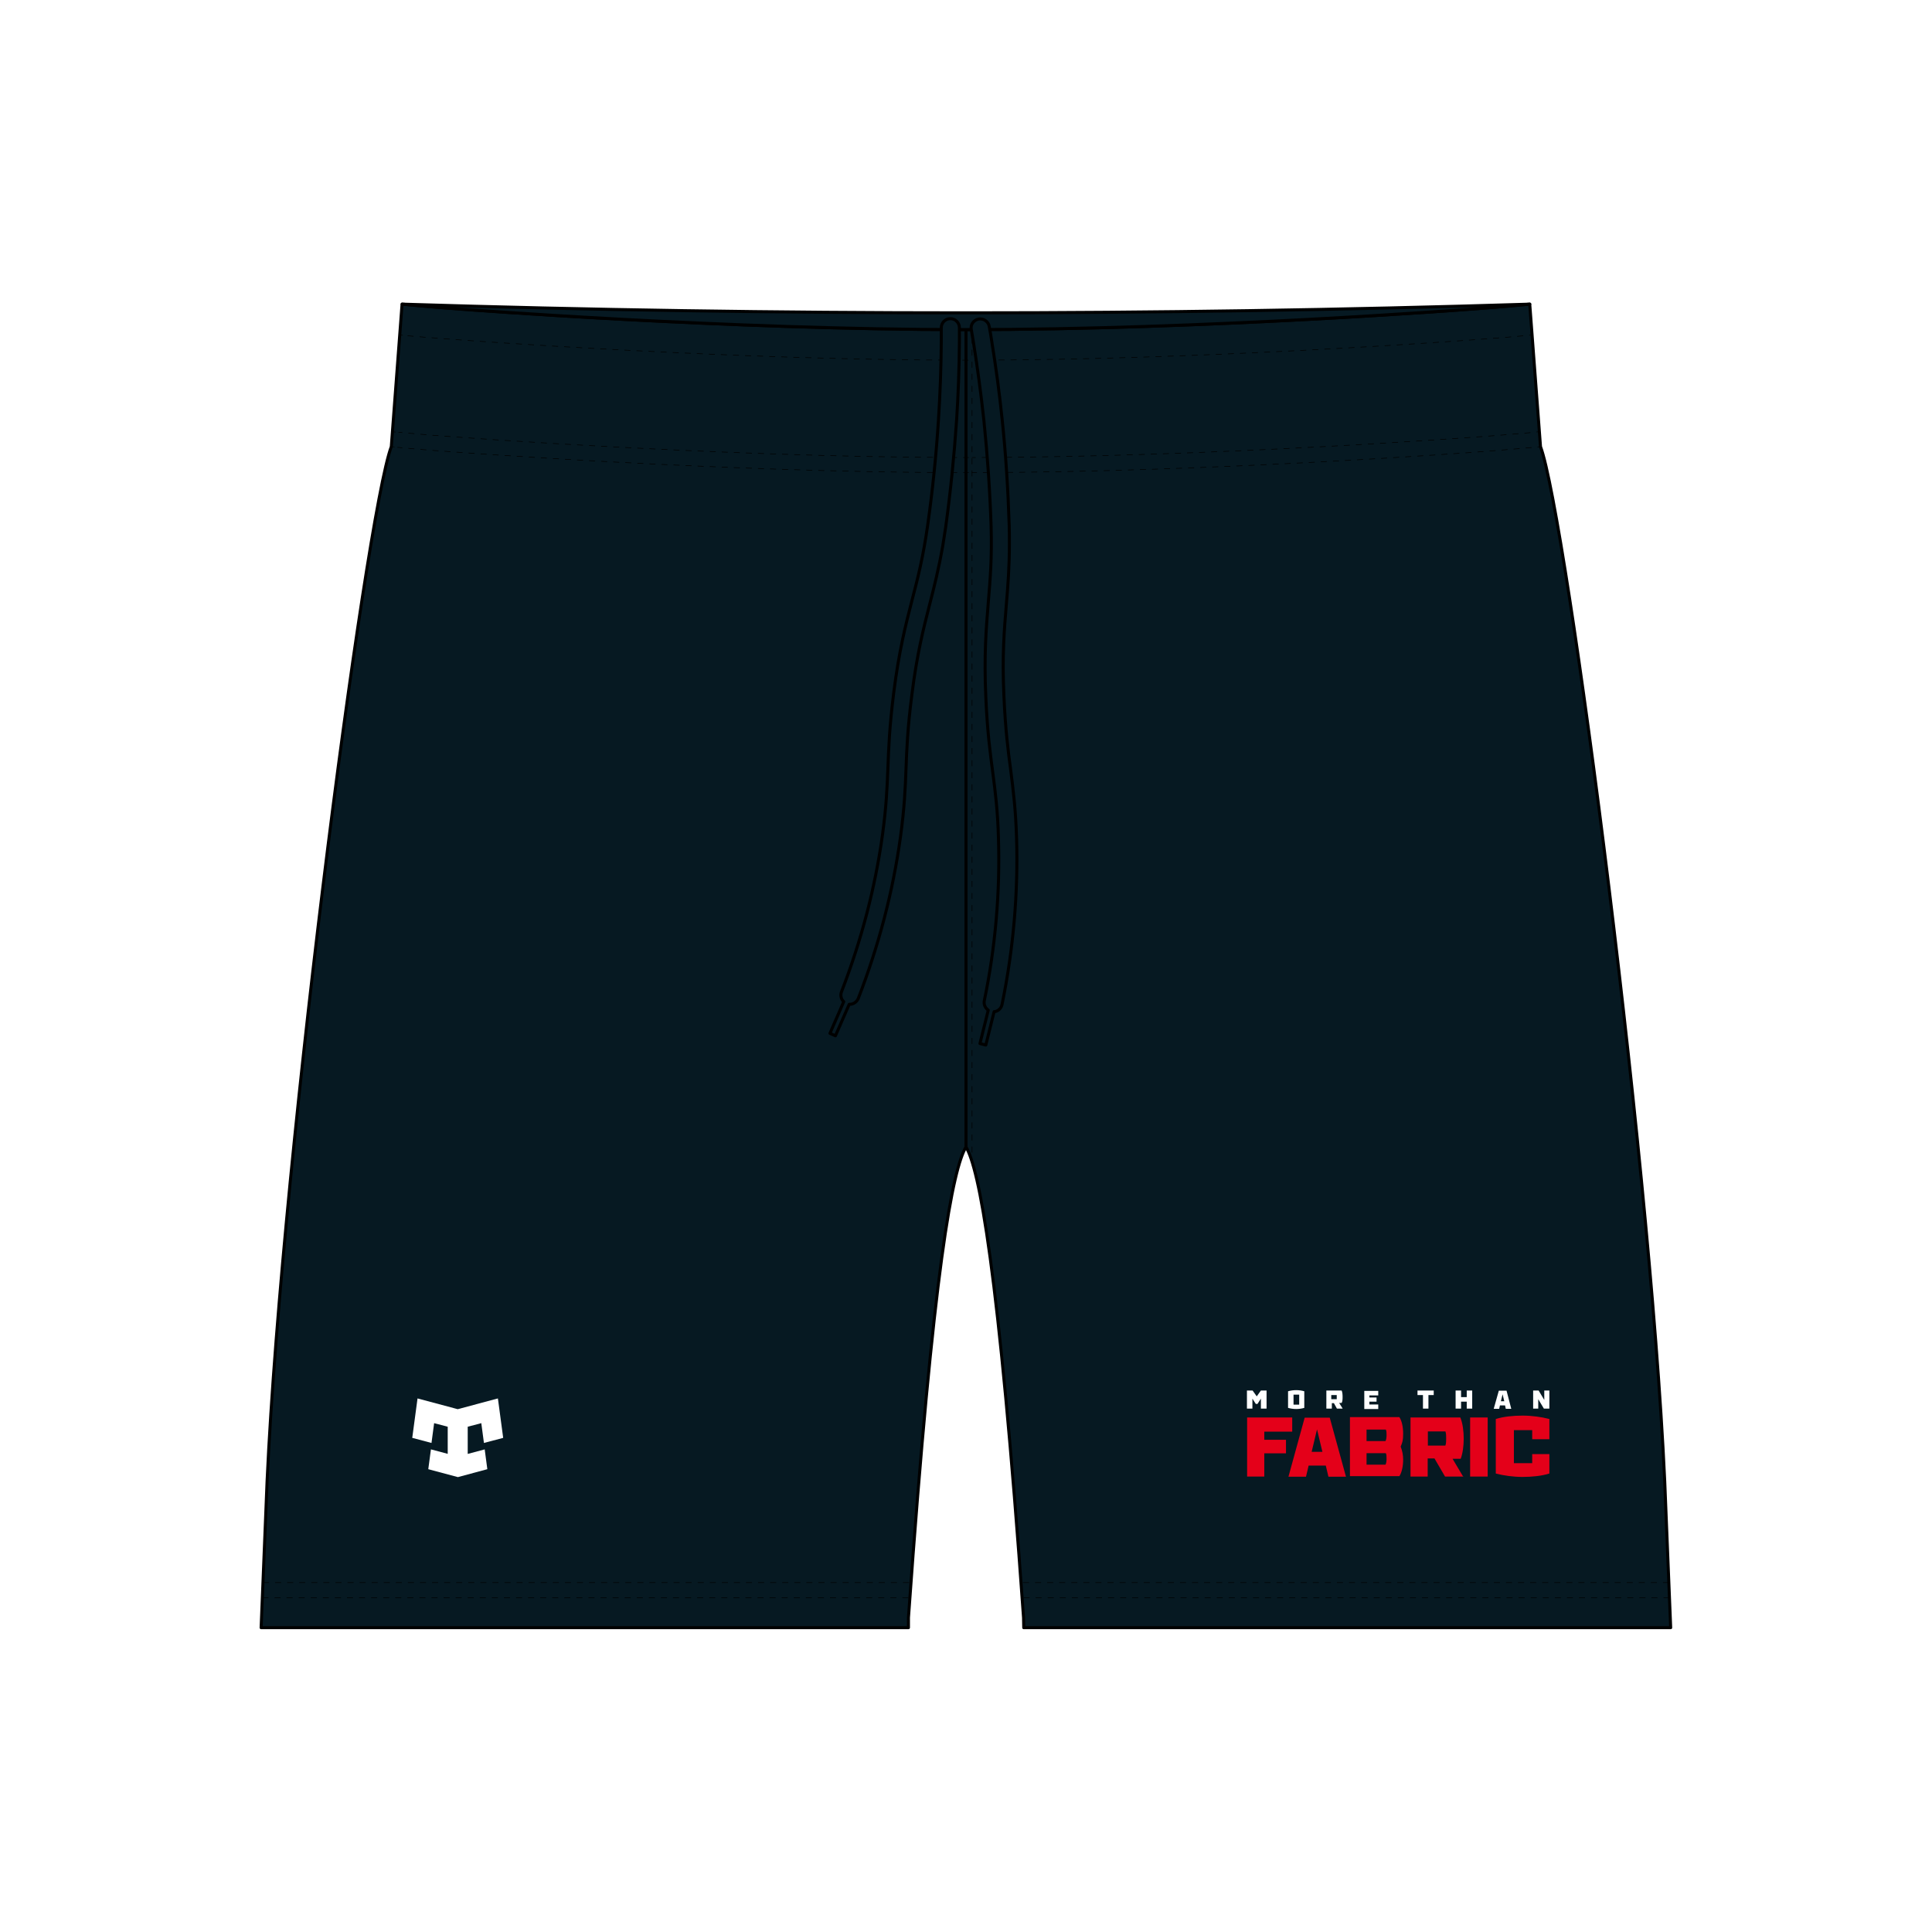 <?xml version="1.0" encoding="UTF-8"?>
<svg id="Layer_1" xmlns="http://www.w3.org/2000/svg" version="1.1" viewBox="0 0 1024 1024">
  <!-- Generator: Adobe Illustrator 29.6.1, SVG Export Plug-In . SVG Version: 2.1.1 Build 9)  -->
  <defs>
    <style>
      .st0 {
        stroke-dasharray: 3.2 3.2;
      }

      .st0, .st1, .st2, .st3, .st4, .st5, .st6, .st7 {
        stroke: #000;
      }

      .st0, .st2, .st3, .st4, .st5, .st6, .st7 {
        fill: none;
        stroke-miterlimit: 10;
        stroke-width: .3px;
      }

      .st1 {
        fill: #061922;
        stroke-linecap: round;
        stroke-linejoin: round;
        stroke-width: 1.6px;
      }

      .st8, .st9 {
        fill: #fff;
      }

      .st2 {
        stroke-dasharray: 3.2 3.2;
      }

      .st9 {
        fill-rule: evenodd;
      }

      .st3 {
        stroke-dasharray: 3.2 3.2;
      }

      .st10 {
        fill: #e40019;
      }

      .st4 {
        stroke-dasharray: 3.2 3.2;
      }

      .st5 {
        stroke-dasharray: 3.2 3.2;
      }

      .st6 {
        stroke-dasharray: 3.2 3.2;
      }
    </style>
  </defs>
  <rect class="st8" width="1024" height="1024"/>
  <g>
    <path id="BACK" class="st1" d="M245.2,163.9s139.8,10.8,266.8,10.8v433.2c-6.9,11.5-17.2,62.2-30.5,249.5v5.3H138.4l2.5-61.4c5.7-166.9,52.8-528.2,66.5-564.6l5.7-75.5s13.8,1.4,32,2.7ZM810.8,161.2l5.7,75.5c13.7,36.5,60.8,397.8,66.5,564.6l2.5,61.4h-342.9s-.1-5.3-.1-5.3c-13.3-187.4-23.7-238-30.5-249.5V174.7c127.1,0,266.8-10.8,266.8-10.8,18.3-1.3,32-2.7,32-2.7Z"/>
    <path id="INSIDE" class="st1" d="M810.8,161.2s-13.8,1.4-32,2.7c0,0-139.8,10.8-266.8,10.8s-266.8-10.8-266.8-10.8c-18.3-1.3-32-2.7-32-2.7,99.6,3.1,199.2,4.6,298.8,4.6s199.2-1.5,298.8-4.6Z"/>
    <g id="LOGOS">
      <path id="Tribal_Sport" class="st9" d="M237.3,770.6v-14.4l-7.2-1.9-1.4,10.5c-3.4-.9-6.8-1.8-10.2-2.7l2.8-20.9,21.3,5.7,21.3-5.7,2.8,20.9c-3.4.9-6.8,1.8-10.2,2.7l-1.4-10.5-7.2,1.9v14.4c3-.8,6-1.6,9-2.4.5,3.5.9,7,1.4,10.5l-15.6,4.2-15.7-4.2c.5-3.5.9-7,1.4-10.5,3,.8,6,1.6,9,2.4"/>
      <g id="LOGOS1" data-name="LOGOS">
        <g>
          <path class="st8" d="M671.2,746.6h-2.9v-5.3l-1.8,2.8h-.9l-1.8-2.8v5.3h-2.9v-9.6h3l2.2,3.1,2.2-3.1h3v9.6h-.2ZM691.3,737.4v8.8c-1.3.4-2.9.6-4.3.6s-3-.2-4.3-.6v-8.8c1.3-.4,2.9-.6,4.3-.6s3,.2,4.3.6ZM685.6,744.5h3v-5.3h-3v5.3ZM711.6,746.6h-3l-1.6-2.9h-1.1v2.9h-2.9v-9.6h8.1c.4.9.5,2.2.5,3.3s0,2.4-.5,3.3h-1.3l1.8,2.9h0ZM708.5,741.6v-2.2h-2.9v2.2h2.9ZM725.8,739.4v1.3h3.8v2.2h-3.8v1.5h4.7v2.4h-7.4v-9.6h7.4v2.4h-4.7v-.2ZM757.1,739.4v7.2h-2.9v-7.2h-2.9v-2.4h8.6v2.4h-2.9ZM777.4,746.6v-3.7h-3v3.7h-2.9v-9.6h2.9v3.5h3v-3.5h2.9v9.6h-2.9ZM795,744.9l-.4,1.8h-2.9l2.7-9.6h4.1l2.5,9.6h-2.9l-.4-1.8h-2.9ZM796.4,739l-.9,3.7h1.8l-.9-3.7ZM821.2,746.6h-2.9l-3-5v5h-2.7v-9.6h2.9l3,5v-5h2.7v9.6Z"/>
          <path class="st10" d="M670.1,758.9v4.2h11.5v7.2h-11.5v12.3h-9.1v-31.3h23.9v7.5h-14.7ZM693.6,776.8l-1.4,5.9h-9.3l8.6-31.3h13.3l8.6,31.3h-9.3l-1.4-5.9h-9ZM698.1,757.4l-2.9,12.1h5.7l-2.9-12.1h0ZM742.4,766.8c.9,2.2,1.3,4.6,1.3,6.8,0,3.5-.7,6.8-2,8.8h-26.2v-31.3h26.2c1.3,2,2,5.2,2,8.8s-.4,4.6-1.3,6.8h0ZM734.4,763.7c.4-.9.5-2,.5-3.1s0-2.2-.4-2.9h-10.2v6.1h10.2-.2ZM734.4,776.2c.4-.9.5-2,.5-3.1s0-2.2-.4-2.9h-10.2v6.1h10.2-.2ZM775.8,782.6h-9.9l-5.6-9.6h-3.6v9.6h-9.1v-31.3h26.4c1.3,3.1,1.8,7.4,1.8,11.2s-.5,7.7-1.6,10.7h-4.3l5.7,9.6h0l.2-.2ZM766.1,766.1c.4-.9.4-2.6.4-3.7s0-2.8-.4-3.7h-9.3v7.5h9.3v-.2ZM779.2,782.6v-31.3h9.3v31.3h-9.3ZM821.2,752.5v10.3h-9.1v-4.8h-9.7v17.5h9.7v-4.8h9.1v10.3c-4.1,1.3-9.3,1.8-14.2,1.8s-10-.7-14.2-1.8v-28.9c4.1-1.3,9.3-1.8,14.2-1.8s10,.7,14.2,1.8h0v.4Z"/>
        </g>
      </g>
    </g>
    <g id="STITCHING">
      <g>
        <path class="st7" d="M816.5,236.8s-.6,0-1.6.2"/>
        <path class="st3" d="M811.8,237.2c-5.6.5-15.8,1.4-27.9,2.3,0,0-140.1,10.8-268.8,11"/>
        <path class="st7" d="M513.5,250.5c-.5,0-1.1,0-1.6,0h.2c-.5,0-1.1,0-1.6,0"/>
        <path class="st3" d="M507.3,250.5c-128.2-.3-267.2-11-267.2-11-13.3-.9-24.3-1.9-29.5-2.4"/>
        <path class="st7" d="M209.1,236.9c-1-.1-1.6-.2-1.6-.2"/>
      </g>
      <g>
        <path class="st7" d="M815.9,228.8c-.4,0-.9,0-1.6.2"/>
        <path class="st6" d="M811.2,229.3c-5.7.5-15.6,1.4-27.3,2.2,0,0-140.1,10.8-268.8,11"/>
        <path class="st7" d="M513.5,242.5c-.5,0-1.1,0-1.6,0h.2c-.5,0-1.1,0-1.6,0"/>
        <path class="st4" d="M507.3,242.5c-128.2-.3-267.2-11-267.2-11-12.9-.9-23.5-1.9-28.9-2.4"/>
        <path class="st7" d="M209.7,229c-.7,0-1.2-.1-1.6-.2"/>
      </g>
      <g>
        <path class="st7" d="M812.1,177.6c-.5,0-1,0-1.6.1"/>
        <path class="st2" d="M807.3,178c-5.8.5-13.5,1.2-22.3,1.8-3.8.3-145.4,11.1-272.9,11.1h-.2c-127.5,0-269.2-10.8-272.9-11.1-9.6-.7-17.9-1.4-23.9-1.9"/>
        <path class="st7" d="M213.5,177.7c-.6,0-1.1-.1-1.6-.1"/>
      </g>
      <g>
        <line class="st7" x1="515.2" y1="615.7" x2="515.2" y2="614.1"/>
        <line class="st5" x1="515.2" y1="610.9" x2="515.2" y2="177.9"/>
        <line class="st7" x1="515.2" y1="176.3" x2="515.2" y2="174.7"/>
      </g>
      <line class="st0" x1="139.4" y1="838.8" x2="482.8" y2="838.8"/>
      <line class="st0" x1="139.1" y1="846.8" x2="482.2" y2="846.8"/>
      <line class="st0" x1="884.6" y1="838.8" x2="541.2" y2="838.8"/>
      <line class="st0" x1="884.9" y1="846.8" x2="541.8" y2="846.8"/>
    </g>
    <path id="STRINGS" class="st1" d="M507,223c.9-13.9,1.4-27.7,1.5-41.6,0-2.6,0-5.1,0-7.7,0-1.3-.5-2.5-1.4-3.4-.9-.9-2.1-1.4-3.4-1.4h0c-2.7,0-4.8,2.2-4.8,4.8,0,2.4,0,4.9,0,7.3-.1,13.8-.6,27.7-1.5,41.6-1.2,18.7-3.1,37.3-5.7,55.7-2.4,16.9-5.2,28-8.3,39.8-3.4,13.2-6.9,26.8-9.7,49-2.3,18.3-2.7,29.4-3.1,40.1-.4,10.2-.8,19.9-2.8,34.8-3.9,28.5-11.3,56.6-21.8,83.7-.7,1.9-.2,3.9,1.2,5.2l-7.3,16.8,2.9,1.3,7.3-16.7c.1,0,.2,0,.3,0,1.9,0,3.7-1.2,4.5-3.1,10.8-27.8,18.4-56.6,22.4-85.8,2.1-15.5,2.5-25.3,2.9-35.8.4-10.5.8-21.4,3.1-39.3,2.7-21.6,6.1-34.9,9.4-47.8,2.4-9.3,4.8-18.8,7-31.3.5-3,1-6.2,1.5-9.6,2.6-18.8,4.5-37.7,5.8-56.7ZM531.1,221.8c-1.4-13.8-3.3-27.6-5.5-41.2-.4-2.5-.8-5.1-1.3-7.6-.2-1.3-1-2.4-2-3.1-1-.7-2.3-1-3.6-.8h0c-2.6.5-4.4,2.9-3.9,5.5.4,2.4.8,4.8,1.2,7.2,2.2,13.7,4,27.4,5.5,41.2,1.9,18.6,3.2,37.3,3.8,55.9.5,17.1-.5,28.5-1.5,40.6-1.1,13.6-2.3,27.6-1.3,49.9.8,18.5,2.3,29.5,3.7,40.1,1.3,10.1,2.6,19.7,3,34.8.9,28.7-1.6,57.7-7.5,86.1-.4,2,.5,3.9,2.1,5l-4.4,17.7,3.1.8,4.4-17.7c.1,0,.2,0,.3,0,1.9-.3,3.5-1.8,3.9-3.8,6-29.2,8.6-58.9,7.7-88.4-.5-15.6-1.8-25.4-3.1-35.8-1.4-10.4-2.8-21.2-3.6-39.3-1-21.7.2-35.4,1.3-48.7.8-9.6,1.6-19.4,1.6-32,0-3.1,0-6.3-.1-9.7-.6-18.9-1.8-37.9-3.8-56.9Z"/>
  </g>
</svg>